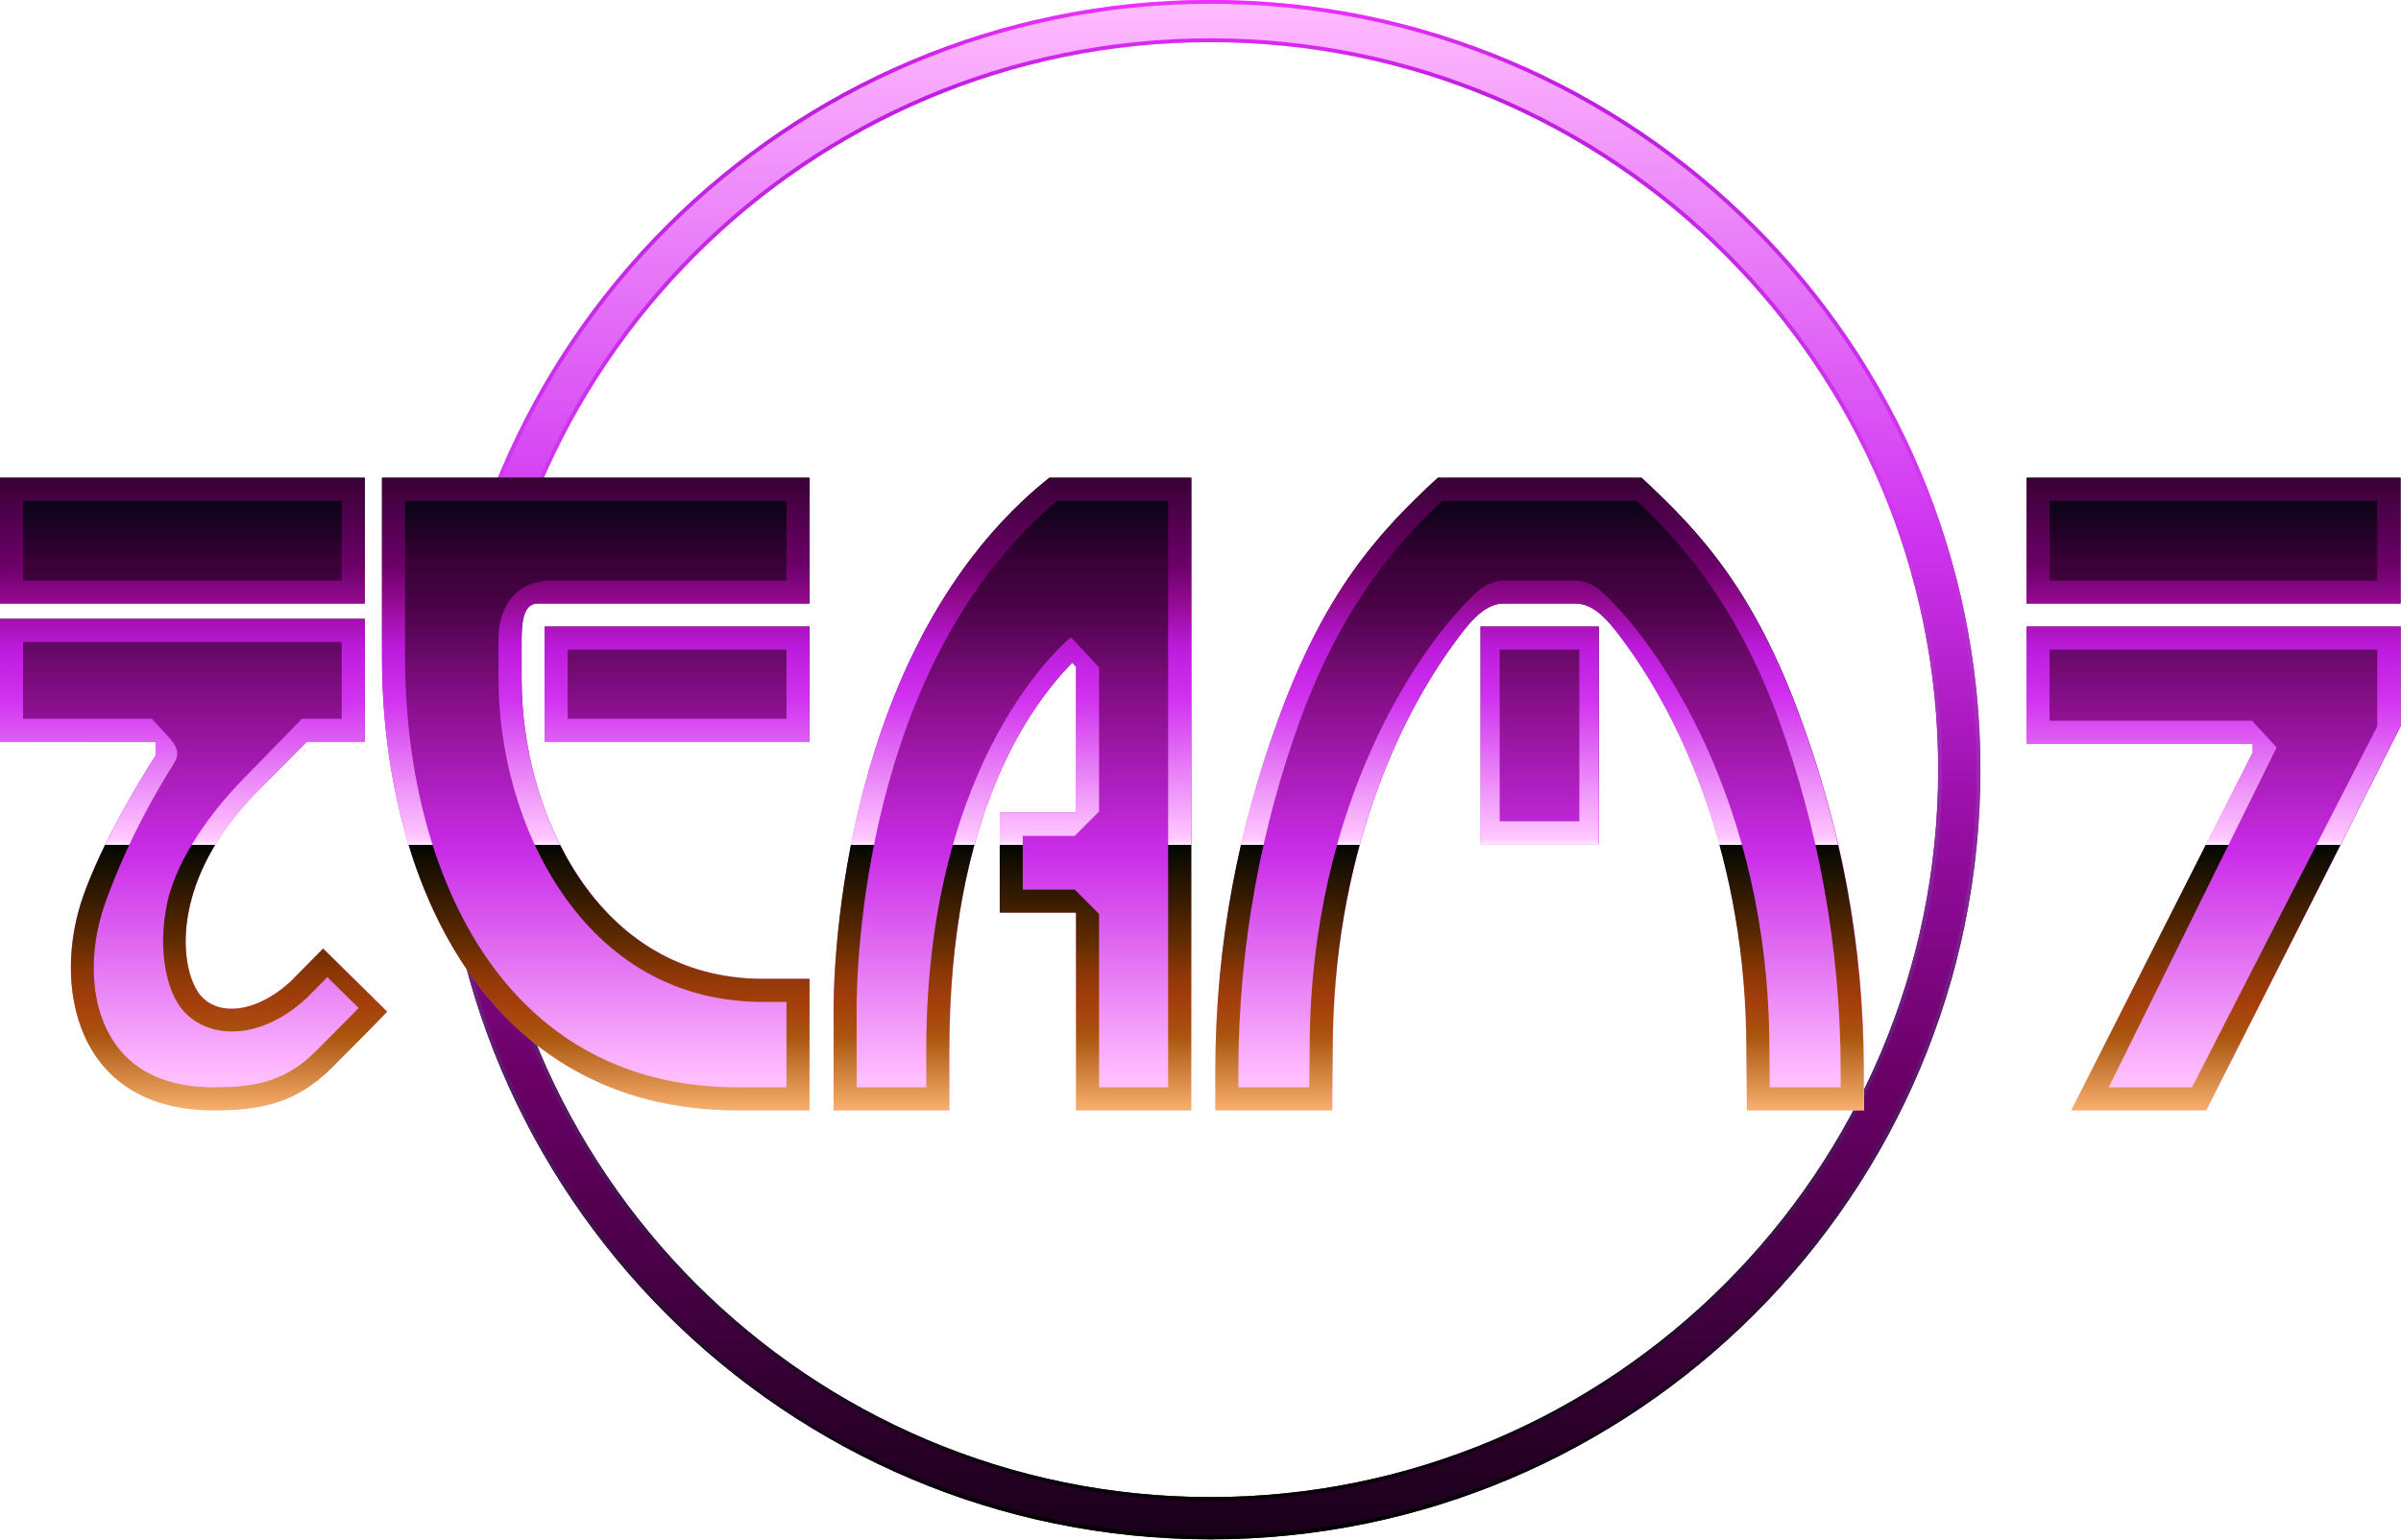 <?xml version="1.0" encoding="UTF-8" standalone="no"?>
<!DOCTYPE svg PUBLIC "-//W3C//DTD SVG 1.1//EN" "http://www.w3.org/Graphics/SVG/1.1/DTD/svg11.dtd">
<svg width="100%" height="100%" viewBox="0 0 2501 1605" version="1.1" xmlns="http://www.w3.org/2000/svg" xmlns:xlink="http://www.w3.org/1999/xlink" xml:space="preserve" xmlns:serif="http://www.serif.com/" style="fill-rule:evenodd;clip-rule:evenodd;stroke-linejoin:round;stroke-miterlimit:2;">
    <g transform="matrix(1.256,0,0,1.256,-312.335,-305.274)">
        <path d="M1252.57,242.99C1604.99,242.99 1891.11,529.109 1891.11,881.527C1891.11,1233.94 1604.99,1520.06 1252.57,1520.06C900.155,1520.06 614.037,1233.94 614.037,881.527C614.037,529.109 900.155,242.99 1252.57,242.99ZM1252.57,278.013C919.485,278.013 649.06,548.439 649.06,881.527C649.06,1214.62 919.485,1485.04 1252.57,1485.04C1585.66,1485.04 1856.09,1214.62 1856.09,881.527C1856.09,548.439 1585.66,278.013 1252.57,278.013Z" style="fill:url(#_Linear1);"/>
        <path d="M1252.57,242.99C1604.99,242.99 1891.11,529.109 1891.11,881.527C1891.11,1233.94 1604.99,1520.06 1252.57,1520.06C900.155,1520.06 614.037,1233.94 614.037,881.527C614.037,529.109 900.155,242.99 1252.57,242.99ZM1252.57,246.174C901.913,246.174 617.221,530.866 617.221,881.527C617.221,1232.19 901.913,1516.88 1252.57,1516.88C1603.23,1516.88 1887.93,1232.19 1887.93,881.527C1887.93,530.866 1603.23,246.174 1252.57,246.174ZM1252.57,274.829C1587.42,274.829 1859.27,546.681 1859.27,881.527C1859.27,1216.37 1587.42,1488.22 1252.57,1488.22C917.728,1488.22 645.876,1216.37 645.876,881.527C645.876,546.681 917.728,274.829 1252.57,274.829ZM1252.57,278.013C919.485,278.013 649.06,548.439 649.06,881.527C649.06,1214.62 919.485,1485.04 1252.57,1485.04C1585.66,1485.04 1856.09,1214.62 1856.09,881.527C1856.09,548.439 1585.66,278.013 1252.57,278.013Z" style="fill:url(#_Linear2);"/>
    </g>
    <g id="Untergrund" transform="matrix(1,0,0,1,-8.031,-111.235)">
        <path d="M170.079,884.078L8.031,884L8.031,756L388,756L388,884L327.703,884C327.703,884 288.967,922.974 277.219,934.721C187.356,1024.58 193.934,1113.49 214.029,1144.41C230.518,1169.77 271.875,1169.55 311.25,1133.35L344.626,1099.48L411.385,1165.19C411.385,1165.19 399.296,1178.07 353.499,1223.86C315.133,1262.23 275.778,1268 230.518,1268C86.458,1268 61.691,1137.12 95.018,1043.97C115.148,987.711 152.582,925.979 170.079,898.573L170.079,884.078ZM388,609L388,740L8.031,740L8.031,609L388,609ZM568.331,740C554.551,740 551.402,756 551.402,777L551.402,819C551.402,955.656 628.551,1131 802.787,1131L851.402,1131L851.402,1268L776.551,1268C511.551,1268 405.984,1024.28 405.984,796L405.984,609L851.402,609L851.402,740C851.402,740 631.716,740 568.331,740ZM851.402,764L851.402,884L575.402,884L575.402,764L851.402,764ZM1649.53,740L1574.34,740C1552.33,740 1535.01,764.777 1522.01,782.541C1465.34,860.008 1396.44,1004.75 1396.44,1205.17L1395.87,1268L1274.17,1268L1274.17,1227.16C1274.17,1092.06 1299.47,971.506 1339.18,861.984C1388.15,726.931 1443.91,666.285 1505.85,609L1718.02,609C1779.96,666.285 1835.72,726.931 1884.68,861.984C1924.39,971.506 1949.69,1092.06 1949.69,1227.16L1949.69,1268L1827.99,1268L1827.42,1205.17C1827.42,1004.75 1758.53,860.008 1701.85,782.541C1688.86,764.777 1671.54,740 1649.53,740ZM1673.53,990.835L1550.34,990.835L1550.34,764L1673.53,764L1673.53,990.835ZM2354.72,886.076L2119.31,886.076L2119.31,764L2508.69,764L2508.69,867.961L2306.46,1268L2165.88,1268L2354.72,895.258L2354.72,886.076ZM2508.69,609L2508.69,740L2119.31,740L2119.31,609L2508.69,609ZM1124.99,801.576C1082.57,845.385 997.039,957.442 997.039,1205.17L997.039,1268L876.472,1268L876.472,1161.99C876.472,1119.23 884.172,782.747 1101.11,609L1249.04,609L1249.04,1268L1129.04,1268L1129.04,1062L1049.55,1062L1049.55,958L1129.04,958L1129.04,805.917L1124.99,801.576Z" style="fill:url(#_Linear3);"/>
    </g>
    <g id="Rand" transform="matrix(0.712,0,0,0.856,42.747,14.399)">
        <path d="M412.637,1137.9L506.383,1214.68C506.383,1214.68 489.408,1229.72 425.097,1283.24C371.22,1328.06 315.957,1334.81 252.399,1334.81C50.102,1334.81 15.324,1181.88 62.124,1073.04C90.39,1007.3 142.957,935.17 167.528,903.147L167.528,886.211L-60.028,886.119L-60.028,736.557L473.545,736.557L473.545,886.119L388.873,886.119C388.873,886.119 334.476,931.659 317.98,945.385C191.79,1050.39 201.026,1154.27 229.245,1190.39C252.399,1220.03 310.475,1219.77 365.768,1177.48L412.637,1137.9ZM185.295,879.041C200.989,893.156 202.781,901.418 193.972,913.069C172.647,941.406 128.257,1002.48 93.856,1082.49C69.469,1139.2 68.746,1209.84 111.493,1257.16C138.917,1287.53 184.769,1306.76 252.399,1306.76C307.034,1306.76 354.953,1301.94 401.266,1263.4C430.41,1239.15 450.976,1221.84 464.724,1210.18L418.851,1172.61L389.19,1197.65L388.577,1198.12C313,1255.93 232.636,1246.19 200.989,1205.68C183.651,1183.48 170.39,1138.23 184.554,1082.49C198.719,1026.74 252.399,968.499 294.368,932.665L381.73,858.076L439.842,858.076C439.842,858.076 439.842,764.6 439.842,764.6L-26.326,764.6L-26.326,858.09L162.082,858.166C162.082,858.166 162.083,858.165 185.295,879.041ZM473.545,564.793L473.545,717.861L-60.028,717.861L-60.028,564.793L473.545,564.793ZM439.842,592.836L-26.326,592.836C-26.326,592.836 -26.326,689.818 -26.326,689.818L439.842,689.818L439.842,592.836ZM1124.28,1202.77L1124.28,1334.81L1019.17,1334.81C647.042,1334.81 498.799,1050.03 498.799,783.295L498.799,564.793L1124.28,564.793L1124.28,717.861C1124.28,717.861 815.784,717.861 726.775,717.861C707.425,717.861 703.002,736.557 703.002,761.094L703.002,810.169C703.002,969.846 811.34,1174.73 1056.01,1174.73L1124.25,1174.73L1124.28,1202.77ZM1090.58,1306.76L1090.58,1202.77L1056.01,1202.77C790.723,1202.77 669.3,983.301 669.3,810.169L669.3,761.094C669.3,717.861 698.909,689.818 747.435,689.818L1090.58,689.818L1090.58,592.836C1090.58,592.836 532.501,592.836 532.501,592.836L532.501,783.295C532.501,1035.06 667.93,1306.76 1019.17,1306.76L1090.58,1306.76ZM1124.28,745.904L1124.28,886.119L736.704,886.119L736.704,745.904L1124.28,745.904ZM1090.58,773.947L770.406,773.947L770.406,858.076L1090.58,858.076L1090.58,773.947ZM1508.47,789.81C1448.89,840.999 1328.79,971.934 1328.79,1261.39L1328.79,1334.81L1159.49,1334.81L1159.49,1210.94C1159.49,1160.98 1170.3,767.81 1474.94,564.793L1682.66,564.793L1682.66,1334.81L1514.15,1334.81L1514.15,1094.11L1402.53,1094.11L1402.53,972.585L1514.15,972.585L1514.15,794.882L1508.47,789.81ZM1547.86,795.612L1547.86,971.051L1512.31,1000.63C1479.63,1000.63 1436.23,1000.63 1436.23,1000.63L1436.23,1066.06L1512.31,1066.06L1547.86,1095.64L1547.86,1306.76C1547.86,1306.76 1648.96,1306.76 1648.96,1306.76L1648.96,592.836C1648.96,592.836 1486.95,592.836 1486.95,592.836C1201.77,790.49 1193.19,1163.22 1193.19,1210.94L1193.19,1306.76C1233.35,1306.76 1295.09,1306.76 1295.09,1306.76L1295.09,1261.39C1295.09,897.978 1506.77,758.953 1506.77,758.953L1547.86,795.612ZM2245.05,717.861L2139.47,717.861C2108.56,717.861 2084.24,746.812 2065.99,767.569C1986.4,858.086 1889.65,1027.2 1889.65,1261.39L1888.86,1334.81L1717.96,1334.81L1717.96,1287.09C1717.96,1129.23 1753.48,988.366 1809.25,860.395C1878.01,702.59 1956.31,631.729 2043.29,564.793L2341.23,564.793C2428.21,631.729 2506.51,702.59 2575.27,860.395C2631.03,988.366 2666.56,1129.23 2666.56,1287.09L2666.56,1334.81L2495.66,1334.81L2494.86,1261.39C2494.86,1027.2 2398.12,858.086 2318.53,767.569C2300.28,746.812 2275.96,717.861 2245.05,717.861ZM2334.29,592.836C2334.29,592.836 2050.22,592.836 2050.22,592.836C1996.9,634.46 1907.56,709.233 1840.93,862.126C1786.41,987.232 1751.66,1132.76 1751.66,1287.09C1751.66,1287.09 1751.66,1306.76 1751.66,1306.76L1855.46,1306.76C1855.46,1306.76 1855.95,1261.29 1855.95,1261.27C1855.95,956.065 2022.94,762.222 2102.41,702.484C2113.26,694.331 2127.38,689.85 2142,689.85C2155.13,689.84 2229.39,689.84 2242.52,689.85C2257.14,689.85 2271.26,694.331 2282.1,702.484C2361.58,762.222 2528.57,956.065 2528.57,1261.27C2528.57,1261.29 2529.06,1306.76 2529.06,1306.76L2632.86,1306.76C2632.86,1306.76 2632.86,1287.09 2632.86,1287.09C2632.86,1132.76 2598.1,987.232 2543.59,862.126C2476.96,709.233 2387.62,634.46 2334.29,592.836ZM2278.75,1010.95L2105.77,1010.95L2105.77,745.904L2278.75,745.904L2278.75,1010.95ZM2250.53,773.947L2133.99,773.947L2133.99,982.908L2250.53,982.908L2250.53,773.947ZM3235.32,888.544L2904.74,888.544L2904.74,745.904L3451.53,745.904L3451.53,867.378L3167.56,1334.81L2970.15,1334.81L3235.32,899.274L3235.32,888.544ZM3270.69,892.939L3025,1306.76C3025,1306.76 3146.83,1306.76 3146.83,1306.76L3417.83,867.378L3417.83,773.947C3303.64,773.947 2938.45,773.947 2938.45,773.947L2938.45,860.501L3234.62,860.501L3270.69,892.939ZM3451.53,564.793L3451.53,717.861L2904.74,717.861L2904.74,564.793L3451.53,564.793ZM3417.83,592.836L2938.45,592.836L2938.45,689.818L3417.83,689.818L3417.83,592.836Z" style="fill:url(#_Linear4);"/>
    </g>
    <defs>
        <linearGradient id="_Linear1" x1="0" y1="0" x2="1" y2="0" gradientUnits="userSpaceOnUse" gradientTransform="matrix(7.81981e-14,1277.07,-1277.07,7.81981e-14,1252.57,242.99)"><stop offset="0" style="stop-color:rgb(255,188,255);stop-opacity:1"/><stop offset="0.35" style="stop-color:rgb(207,51,241);stop-opacity:1"/><stop offset="0.52" style="stop-color:rgb(155,16,170);stop-opacity:1"/><stop offset="0.7" style="stop-color:rgb(107,0,103);stop-opacity:1"/><stop offset="1" style="stop-color:rgb(24,0,24);stop-opacity:1"/></linearGradient>
        <linearGradient id="_Linear2" x1="0" y1="0" x2="1" y2="0" gradientUnits="userSpaceOnUse" gradientTransform="matrix(7.81981e-14,1277.07,-1277.07,7.81981e-14,1252.57,242.99)"><stop offset="0" style="stop-color:rgb(238,48,255);stop-opacity:1"/><stop offset="0.06" style="stop-color:rgb(189,30,223);stop-opacity:1"/><stop offset="0.32" style="stop-color:rgb(209,57,242);stop-opacity:1"/><stop offset="1" style="stop-color:black;stop-opacity:1"/></linearGradient>
        <linearGradient id="_Linear3" x1="0" y1="0" x2="1" y2="0" gradientUnits="userSpaceOnUse" gradientTransform="matrix(4.03521e-14,659,-659,4.03521e-14,1200.99,609)"><stop offset="0" style="stop-color:rgb(4,3,18);stop-opacity:1"/><stop offset="0.06" style="stop-color:rgb(19,2,28);stop-opacity:1"/><stop offset="0.13" style="stop-color:rgb(55,0,53);stop-opacity:1"/><stop offset="0.2" style="stop-color:rgb(73,2,70);stop-opacity:1"/><stop offset="0.36" style="stop-color:rgb(138,15,140);stop-opacity:1"/><stop offset="0.59" style="stop-color:rgb(202,44,232);stop-opacity:1"/><stop offset="0.95" style="stop-color:rgb(255,191,255);stop-opacity:1"/><stop offset="1" style="stop-color:rgb(255,191,255);stop-opacity:1"/></linearGradient>
        <linearGradient id="_Linear4" x1="0" y1="0" x2="1" y2="0" gradientUnits="userSpaceOnUse" gradientTransform="matrix(5.66647e-14,770.014,-925.404,4.71498e-14,1614.27,564.793)"><stop offset="0" style="stop-color:rgb(56,1,53);stop-opacity:1"/><stop offset="0.14" style="stop-color:rgb(107,0,105);stop-opacity:1"/><stop offset="0.19" style="stop-color:rgb(142,9,138);stop-opacity:1"/><stop offset="0.27" style="stop-color:rgb(188,27,220);stop-opacity:1"/><stop offset="0.35" style="stop-color:rgb(208,50,239);stop-opacity:1"/><stop offset="0.57" style="stop-color:rgb(255,200,255);stop-opacity:1"/><stop offset="0.58" style="stop-color:rgb(255,235,255);stop-opacity:1"/><stop offset="0.58" style="stop-color:rgb(3,7,1);stop-opacity:1"/><stop offset="0.73" style="stop-color:rgb(96,43,0);stop-opacity:1"/><stop offset="0.78" style="stop-color:rgb(138,55,5);stop-opacity:1"/><stop offset="0.83" style="stop-color:rgb(165,63,12);stop-opacity:1"/><stop offset="0.88" style="stop-color:rgb(170,84,14);stop-opacity:1"/><stop offset="1" style="stop-color:rgb(248,178,111);stop-opacity:1"/></linearGradient>
    </defs>
</svg>
